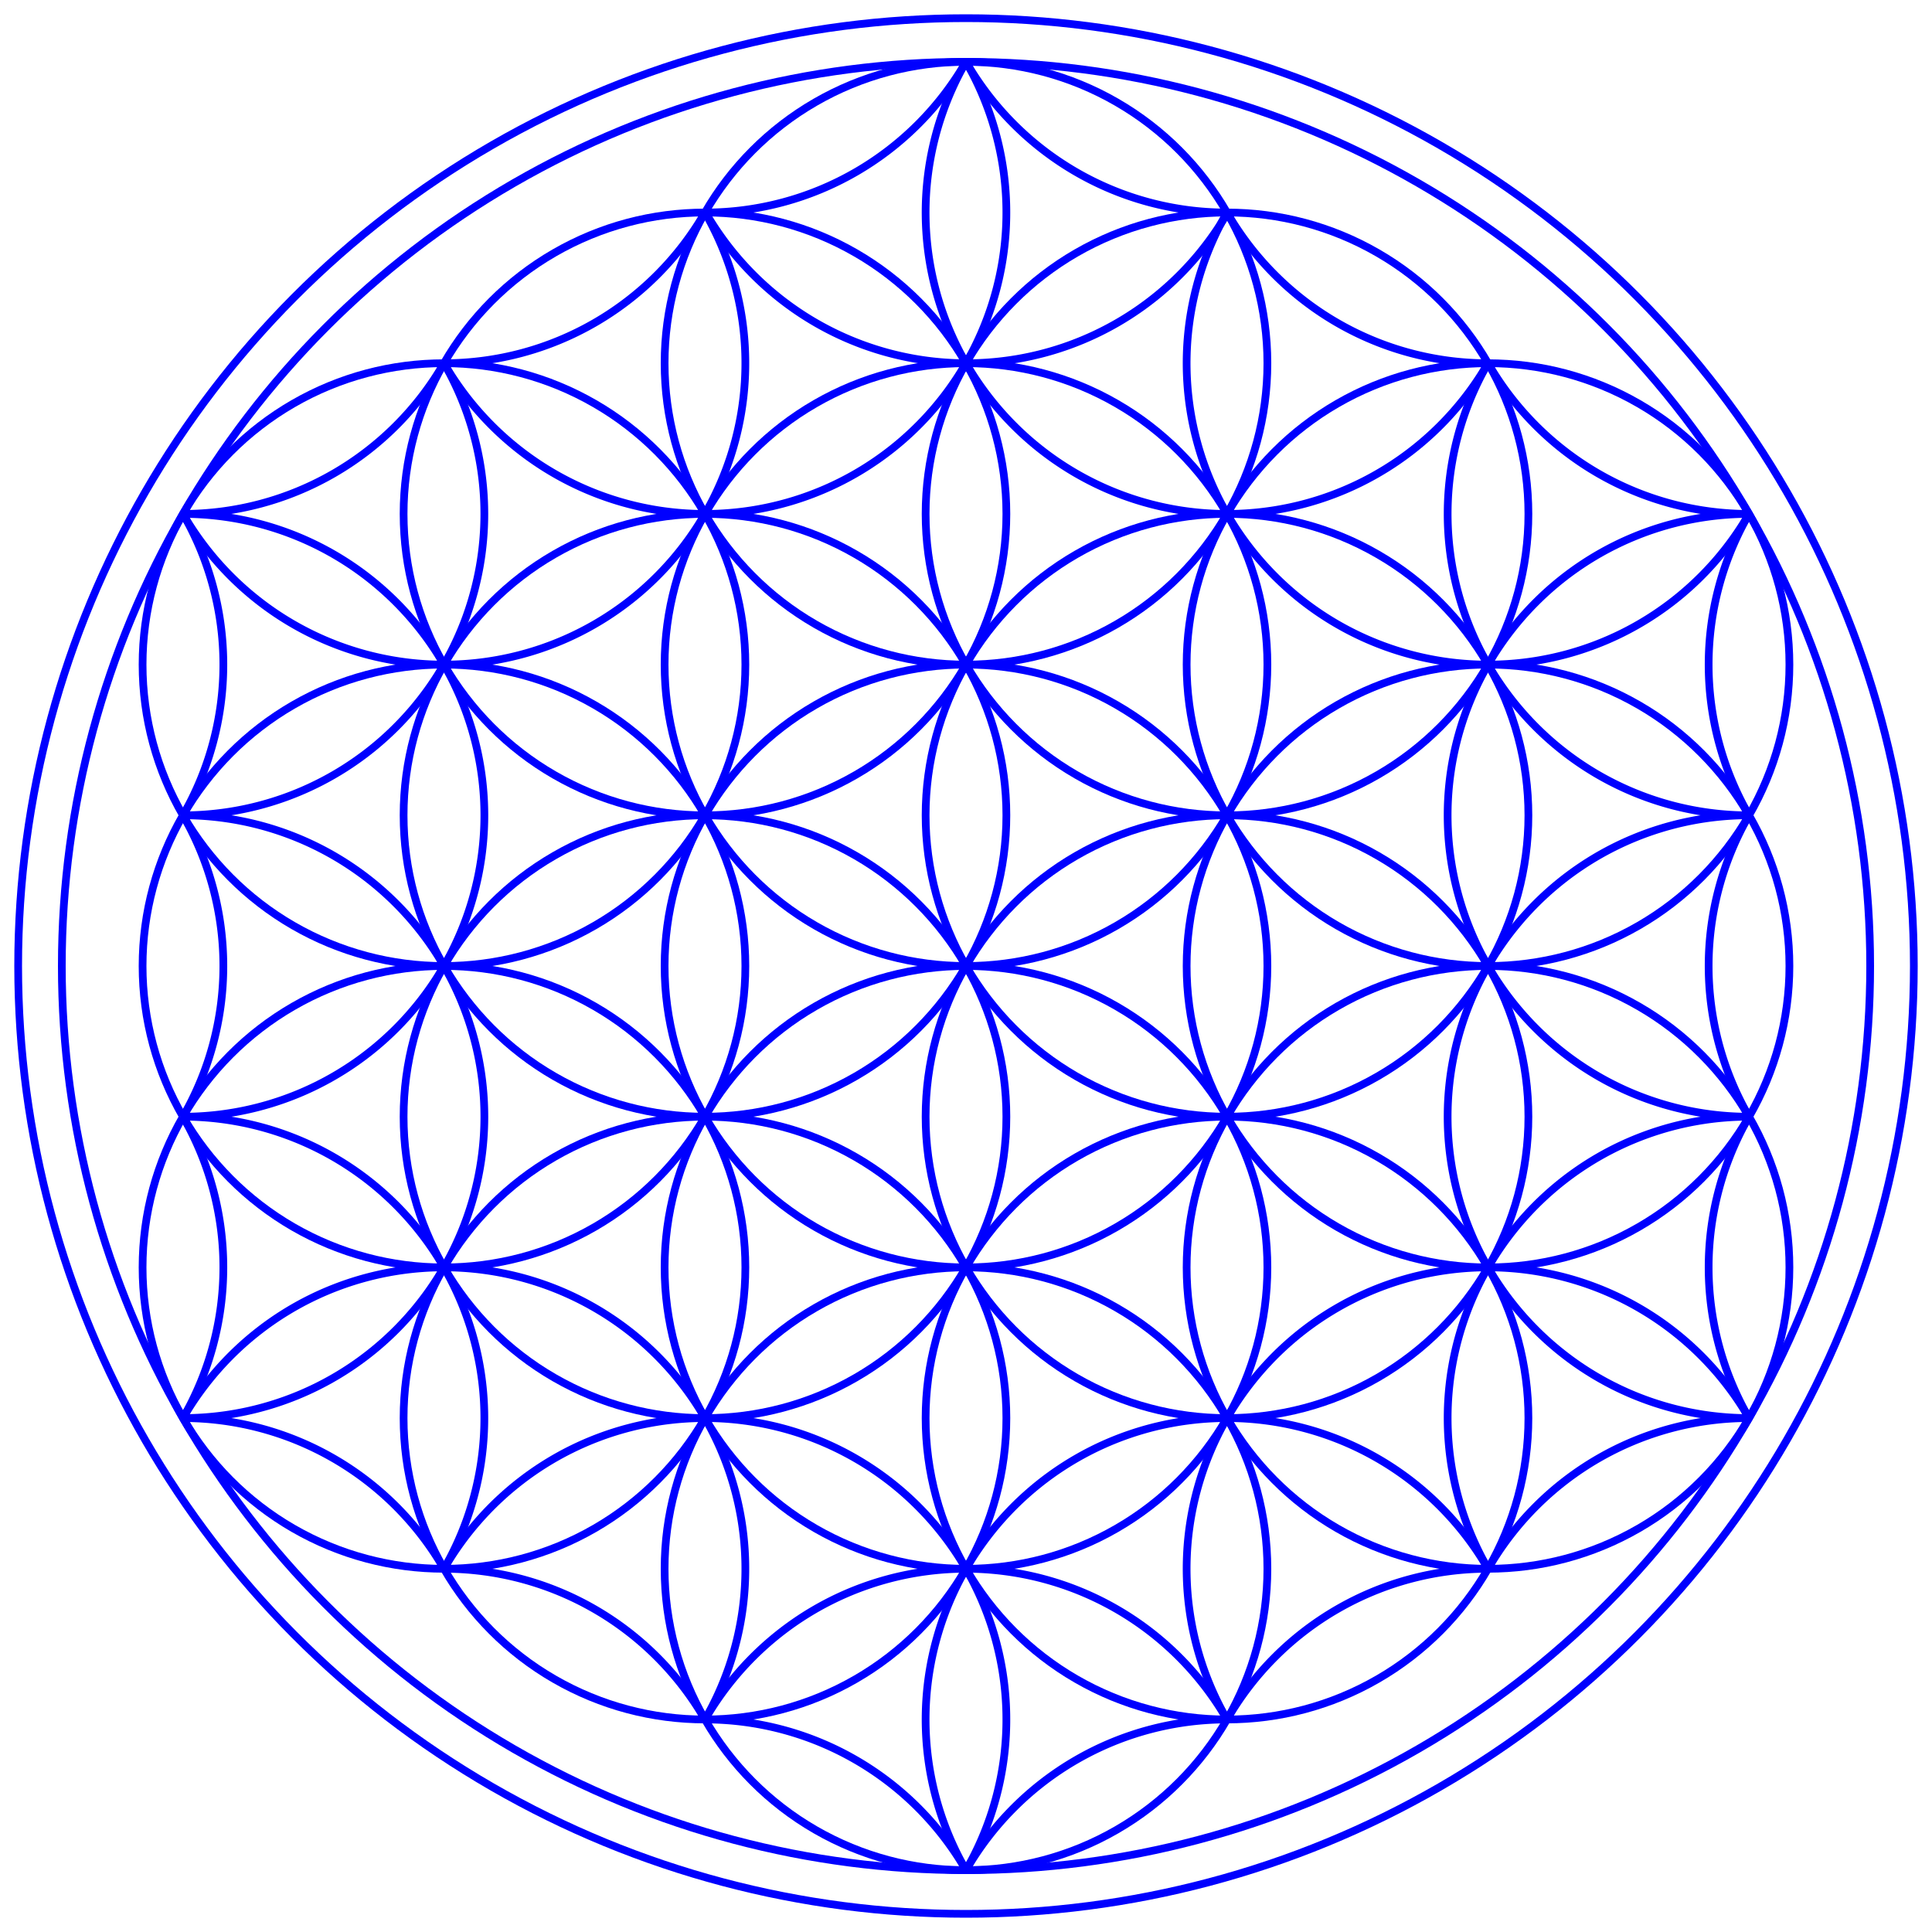 <?xml version="1.0" encoding="UTF-8"?>
<svg width="500" height="500" version="1.1"
 viewBox="-250 -250 500 500"
 xmlns="http://www.w3.org/2000/svg"
 xmlns:xlink="http://www.w3.org/1999/xlink">
 <defs>
  <g id="d">
   <circle r="780"/>
   <circle cx="-1351" r="780"/>
   <circle cx="1351" r="780"/>
  </g>
  <g id="f">
   <circle cx="675.5" cy="-390" r="780"/>
   <circle cx="675.5" cy="390" r="780"/>
   <circle cx="675.5" cy="1170" r="780"/>
   <circle cx="675.5" cy="-1170" r="780"/>
  </g>
  <path id="a"
   d="m780 0a780 780 0 0 0-1560 0"/>
  <path id="e" d="m675.5 0a780 780 0 0 0-1351 0"
   stroke="none" stroke-width="40" fill="none"
   />
  <path id="c" d="m0 0a780 780 0 0 0-1351 0"/>
  <path id="b" d="m0 0a780 780 0 0 0-780 0 780 780 0 0 0-780 0 780 780 0 0 0-780 0"/>

 </defs>
 <g transform="scale(.1)" stroke="#00f" stroke-width="20" fill="none">
  <!-- 19 full circles circle arcs -->
  <use xlink:href="#g"/>
  <use xlink:href="#d"/>
  <use y="780" xlink:href="#d"/>
  <use y="-780" xlink:href="#d"/>
  <circle cy="1560" r="780"/>
  <circle cy="-1560" r="780"/>
  <use xlink:href="#f"/>
  <use x="-1351" xlink:href="#f"/>
  <!-- half circle arcs -->
  <use transform="rotate(30 -3976.5 -285.5)" xlink:href="#a"/>
  <use transform="rotate(30 -3586.5 -1741)" xlink:href="#a"/>
  <use transform="rotate(150 -76.5 -1065.5)" xlink:href="#a"/>
  <use transform="rotate(150 -466.5 -961)" xlink:href="#a"/>
  <use transform="rotate(210 76.5 -1065.5)" xlink:href="#a"/>
  <use transform="rotate(210 466.5 -961)" xlink:href="#a"/>
  <use transform="rotate(-30 3976.5 -285.5)" xlink:href="#a"/>
  <use transform="rotate(-30 3586.5 -1741)" xlink:href="#a"/>
  <use transform="rotate(-90 818.25 -1208.2)" xlink:href="#a"/>
  <use transform="rotate(-90 1208.2 -818.25)" xlink:href="#a"/>
  <use transform="rotate(90 -818.25 -1208.2)" xlink:href="#a"/>
  <use transform="rotate(90 -1208.2 -818.25)" xlink:href="#a"/>
  <!-- 120 degrees circle arcs -->
  <use transform="translate(675.5,1950)" xlink:href="#c"/>
  <use transform="rotate(180,-337,-975)" xlink:href="#c"/>
  <use transform="rotate(120 -900.67 -780)" xlink:href="#c"/>
  <use transform="rotate(-60 1351 -1560)" xlink:href="#c"/>
  <use transform="rotate(240 225.17 -1170)" xlink:href="#c"/>
  <use transform="rotate(60 -2026.5 -390)" xlink:href="#c"/>
  <!-- three circle arcs 60 degrees -->
  <use transform="rotate(30 -4366.5 1170)" xlink:href="#b"/>
  <use transform="rotate(-30 3196.5 -3196.5)" xlink:href="#b"/>
  <use transform="rotate(150 -856.5 -856.5)" xlink:href="#b"/>
  <use transform="rotate(210 -313.5 -1170)" xlink:href="#b"/>
  <use transform="rotate(90 -1598.2 -428.25)" xlink:href="#b"/>
  <use transform="rotate(-90 428.25 -1598.2)" xlink:href="#b"/>
  <circle r="2340"/>
  <circle r="2453"/>
 </g>
</svg>